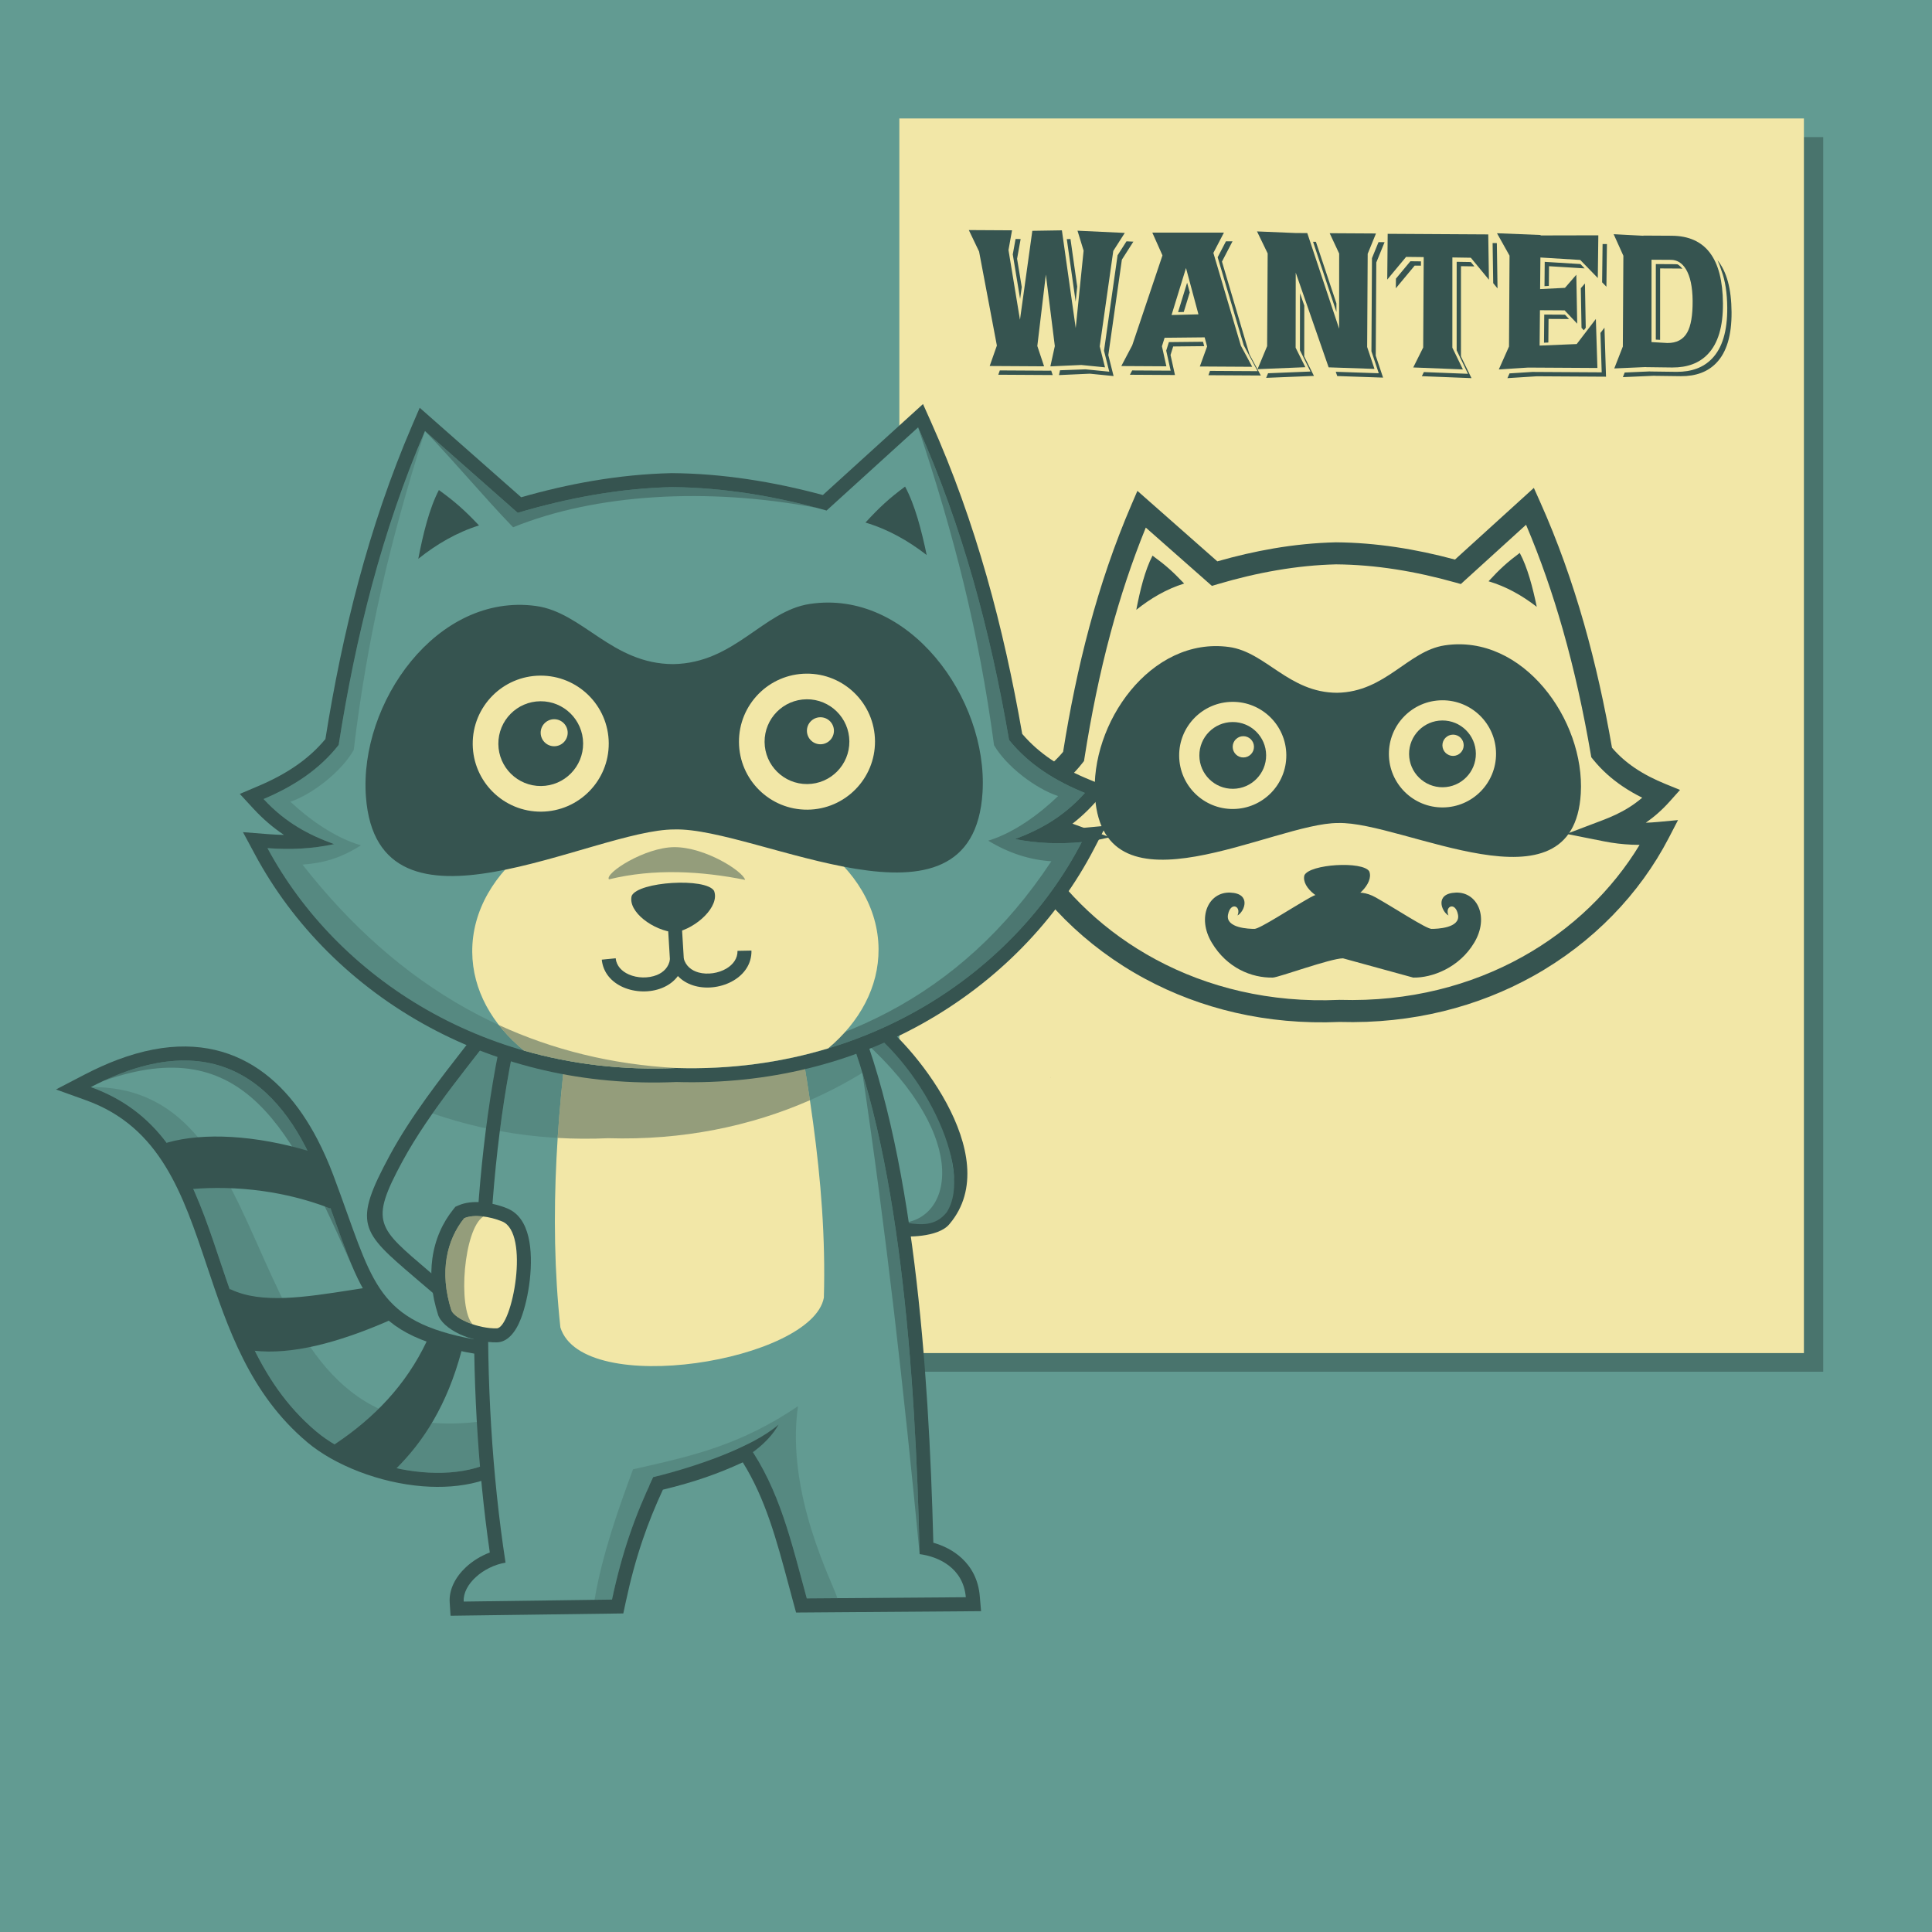 <?xml version="1.0" encoding="UTF-8"?><svg xmlns="http://www.w3.org/2000/svg" viewBox="0 0 2000 2000"><g id="Back"><rect x="-2" y="-2" width="2004" height="2004" fill="#629b92"/></g><g id="Layer_3"><rect x="951" y="141.93" width="936.4" height="1278.07" opacity=".25"/><rect x="931" y="122.63" width="936.4" height="1278.07" fill="#f2e7a7"/><path d="m1383.48,314.13l-21.26-63.83-2.96-.02c6.34,19.04,18.69,56.11,24.21,72.69,0-2.69,0-5.68,0-8.84Zm-298.19,69.61l-50.29-.29-1.57,4.47,56.31.33-1.54-4.61-2.92.11Zm146.34-80.96c-.93-3.46-1.87-6.95-2.73-10.13l-9.37,30.47c1.76-.04,3.8-.1,5.88-.15l6.21-20.19Zm-116.51-6.12l-6.96-49.19-3.81.06,9.17,64.81c.51-5.04,1.06-10.39,1.6-15.68Zm-57.4.57l-4.84-29.37,3.68-20.41-5.26-.03-2.88,15.93,7.59,46.1c.51-3.63,1.08-7.79,1.7-12.23Zm720.23-27.81c1.58,3.31,2.96,6.87,4.1,10.76,3.88,10.29,5.88,23.08,5.99,38.4.17,24.04-5.09,41.59-15.78,52.65-8.84,9.22-21.07,13.78-36.72,13.69l-27.26-.35v-.1s-26.41,1.16-26.41,1.16l-1.87,4.78,32.74-1.44v.1s27.26.35,27.26.35c15.64.09,27.88-4.47,36.72-13.69,10.69-11.06,15.95-28.61,15.78-52.65-.18-24.13-5.03-42-14.54-53.66Zm-232.81-17.78l.62,41.5,4.47,5.42-.7-46.9-4.39-.03Zm173.38,100.18l.03-73.95,20.07.12c1.03,0,2.01.12,2.98.29-1.48-2-3.11-3.53-4.91-4.6-.82-.12-1.65-.19-2.52-.2l-20.07-.12-.03,78.2c1.3.08,2.88.17,4.46.26Zm-114.98-76.25l36.91,2.27c-1.77-1.82-3.31-3.41-4.38-4.5l-36.98-2.28-.23,25.16c1.24-.06,2.8-.14,4.5-.23l.19-20.42Zm33.63,63.79l2.39,2.52c.65-.85,1.32-1.72,1.99-2.6l-.83-45.85-4.28,4.94.74,40.99Zm-34.12-9.22l21.26.12c-1.66-1.76-3.17-3.36-4.26-4.51l-21.46-.12-.26,29.13c1.18-.05,2.72-.11,4.5-.19l.22-24.43Zm53.73,14.49l1.29,40.81-71.73-.42-23.68,1.51-2.19,4.93,30.33-1.93,71.73.42-1.6-50.74-4.14,5.42Zm-134.18-73.38l-14.66-.23-.02,91.66c3.44,7.1,11.76,24.29,11.76,24.29l-45.69-1.8-2.12,4.25,51.41,2.03-10.91-22.5.02-93.41,13.9.22c-1.5-1.82-2.79-3.39-3.7-4.49Zm-349.35-21.1l-7.12-.33-9.23,14.46-14.03,98.79,5.45,21.7-24.55-2.44-26.44.97-1.1,4.99,31.99-1.44,24.55,2.44-5.45-21.7,14.03-98.79,11.9-18.63Zm485.24,42.09l4.45,4.58.55-44.21h-4.51s-.49,39.62-.49,39.62Zm-213.44-3.79l-.1,9.98,19.52-23.48,6.46.07.03-4.46-10.94-.12-14.97,18.01Zm-11.75-37.75l-6.28-.04-6.76,16.58-.56,96.45c2.53,7.56,7.58,22.7,7.58,22.7l-44.52-1.52,1.53,4.41,47.45,1.62-7.58-22.68.56-96.47,8.58-21.05Zm-168.34,20.12l10.94-21.03h-6.8s-8.59,16.53-8.59,16.53l27.02,91.19c2.35,4.37,14.35,26.72,14.35,26.72l-49.31-.29-1.62,4.47,54.24.32-11.78-21.93-28.43-95.97Zm-18.39,87.51c-.24-.89-.74-2.76-1.22-4.54l-35.34.37-2.75,8.81,4.6,20.74-39.84-.23-2.35,4.47,46.65.27-4.6-20.74,2.75-8.81,32.11-.33Zm103.63-41.97c-1.64-4.72-3.15-9.08-4.44-12.79l-.08,59.02c3.24,6.5,10.92,22.02,10.92,22.02l-43.9,1.78-1.99,4.77,49.48-2.02-10.06-20.2.07-52.59Z" fill="#365450"/><path d="m1143.88,380.27l-24.55-2.44-31.99,1.44,4.61-20.98-9.29-74.09-8.83,73.98,7.01,21.04-56.31-.33,7.43-21.15-18.42-97.35-10.63-22.22,44.75.26-3.68,20.41,11.89,72.19,12.79-92.09,30.61-.49,14.31,101.16,8.17-80.13-6.32-20.66,48.94,2.3-11.9,18.63-14.03,98.79,5.45,21.7Z" fill="#365450"/><path d="m1249.58,358.63l-2.53-9.41-41.47.43-2.75,8.81,4.6,20.74-46.65-.27,11.28-21.42,31.32-93.13-10.5-23.56,74.14-.05-10.94,21.03,28.43,95.97,11.78,21.93-54.24-.32,7.54-20.77Zm-8.95-33.23l-12.89-47.93-14.95,48.63,27.84-.7Z" fill="#365450"/><path d="m1424.41,241.69l-8.58,21.05-.56,96.47,7.58,22.68-47.45-1.62-34.06-98.02-.11,77.68,10.06,20.2-49.48,2.02,9.92-23.82.56-95.99-11.03-22.79,40.02,1.67,12.02.07,32.96,98.97.05-77.78-9.83-21.06,47.91.28Z" fill="#365450"/><path d="m1522.6,266.81l-19.1-.3-.02,93.41,10.91,22.5-51.41-2.03,10.3-20.65.54-93.6-18.23-.2-19.52,23.48.45-47.37,104.11.61.7,46.9-18.73-22.74Z" fill="#365450"/><path d="m1593.83,357.76l38.38-1.6,19.82-25.97,1.6,50.74-71.73-.42-30.33,1.93,10.55-23.72.55-94.08-12.98-23.19,45.14,1.8v.48s59.76-.13,59.76-.13l-.55,44.21-18.18-18.71-41.23-2.54-.3,32.7,25.72-1.29,11.76-13.55.91,50.64-13.03-13.79-25.54-.15-.33,36.63Z" fill="#365450"/><path d="m1730.62,244.05c34.97.2,52.63,23.55,52.97,70.03.17,24.04-5.09,41.59-15.78,52.65-8.84,9.22-21.07,13.78-36.72,13.69l-27.26-.35v-.1s-32.74,1.44-32.74,1.44l8.87-22.68.55-93.98-10.05-22.31,30.76,1.62v-.19s29.39.17,29.39.17Zm-4.56,111.03c9.59.06,16.43-3.58,20.54-10.91,3.84-6.82,5.7-17.77,5.6-32.86-.15-14.45-2.48-25.36-7-32.74-3.91-6.35-9.07-9.55-15.47-9.58l-20.07-.12-.04,85.25,16.45.96Z" fill="#365450"/><path d="m1087.77,1114.91c.12.26.15.56.06.86l-.06-.86h0Z" fill="#365450" fill-rule="evenodd"/><path d="m1383.22,584.22c-20.27.48-40.64,2.56-61.09,6.05-20.63,3.51-41.15,8.4-61.56,14.45l-6.03,1.79-4.72-4.17-63.7-56.18c-14.47,35.52-26.46,71.94-36.44,109.07-11.37,42.31-20.14,85.6-27.04,129.58l-.46,2.97-1.82,2.32c-8.79,11.21-18.98,20.48-30.2,28.31-6.38,4.46-13.09,8.43-20.05,12.03,4.62,3.86,9.31,7.15,14.05,10.02,8.74,5.3,17.97,9.29,27.42,12.71l37.44,13.57-38.97,8.36c-9.39,2.01-18.91,3.28-28.55,3.84-2.65.15-5.31.26-7.96.31,28.83,46.01,70.86,86.03,122.94,114.04,53.69,28.87,118.08,45,189.72,41.8l.4-.02h.4c71.67,2.14,135.81-14.94,189.07-44.6,51.66-28.78,93.1-69.42,121.23-115.85-2.65-.01-5.31-.08-7.97-.19-9.64-.42-19.19-1.54-28.6-3.41l-39.07-7.77,37.25-14.13c9.34-3.54,18.48-7.66,27.19-13.12,4.71-2.95,9.36-6.32,13.91-10.22-7.02-3.49-13.79-7.37-20.25-11.74-11.34-7.66-21.66-16.78-30.62-27.86l-1.85-2.29-.51-2.97c-7.54-43.88-16.96-87.03-28.96-129.17-10.52-36.98-23.05-73.22-38.05-108.52l-62.86,57.12-4.66,4.24-6.06-1.7c-41.09-11.51-82.09-18.33-122.95-18.67h0Zm-64.92-16.47c21.43-3.65,42.97-5.84,64.62-6.34h.13s.13,0,.13,0c41.02.34,82.03,6.82,123,17.85l70-63.6,11.65-10.59,6.44,14.39c18.3,40.86,33.21,82.97,45.48,126.05,11.96,42.03,21.4,84.95,28.98,128.53,7.02,8.23,15.01,15.14,23.74,21.03,9.72,6.57,20.4,11.94,31.7,16.54l14.99,6.1-10.79,12.07c-7.97,8.91-16.22,16.04-24.66,21.9,4.13-.13,8.32-.4,12.56-.79l20.81-1.95-9.64,18.59c-29.86,57.57-78.2,108.28-140.35,142.9-56.56,31.51-124.54,49.67-200.37,47.48-75.79,3.31-144.03-13.84-201.05-44.5-62.65-33.69-111.74-83.69-142.45-140.8l-9.92-18.44,20.84,1.64c4.24.33,8.44.54,12.57.61-8.57-5.76-16.93-12.75-24.98-21.49l-11-11.94,14.93-6.33c11.23-4.76,21.83-10.29,31.45-17,8.64-6.03,16.53-13.05,23.42-21.38,6.94-43.69,15.74-86.75,27.07-128.95,11.62-43.26,25.92-85.59,43.6-126.71l6.23-14.48,11.81,10.41,70.93,62.56c19.44-5.55,38.81-10.05,58.1-13.34h0Z" fill="#365450"/><path d="m1350.3,906.11c-3.38,13.07,18,28.64,35.51,29.84,17.24-3.31,36.58-21.36,31.64-33.92-6.71-10.92-61.81-7.57-67.15,4.08h0Z" fill="#365450" fill-rule="evenodd"/><path d="m1225.81,604.07c-12.02-12.67-19.54-19.31-32.73-28.87-7.88,15.2-12.89,35.89-16.79,56.07,14.96-11.91,31.19-21.46,49.53-27.2h0Z" fill="#365450" fill-rule="evenodd"/><path d="m1540.93,601.73c11.84-12.85,19.25-19.6,32.3-29.35,8.1,15.08,13.42,35.69,17.62,55.81-15.12-11.69-31.5-20.99-49.92-26.46h0Z" fill="#365450" fill-rule="evenodd"/><path d="m1384.21,717.16c-50.16-.11-73.73-42.19-111.97-47.4-80.95-11.06-144.3,79.28-138.66,155.45,9.48,128.13,185.22,26.54,251.63,26.77,67.11-1.93,243.63,97.76,251.21-30.5,4.51-76.25-60.17-165.64-140.95-153.38-38.15,5.79-61.1,48.21-111.25,49.06h0Z" fill="#365450" fill-rule="evenodd"/><path d="m1275.72,726.55c30.63-.23,55.65,24.42,55.87,55.05.23,30.63-24.42,55.64-55.05,55.87-30.62.23-55.64-24.42-55.87-55.05-.23-30.63,24.42-55.64,55.05-55.87h0Z" fill="#f2e7a7" fill-rule="evenodd"/><path d="m1275.88,747.44c19.09-.14,34.68,15.22,34.82,34.31.14,19.09-15.22,34.68-34.31,34.82-19.09.14-34.68-15.22-34.82-34.31-.14-19.09,15.22-34.68,34.31-34.82h0Z" fill="#365450" fill-rule="evenodd"/><path d="m1287.01,762.1c6.08-.05,11.05,4.85,11.1,10.93.05,6.08-4.85,11.05-10.93,11.1-6.09.05-11.05-4.85-11.1-10.93-.05-6.08,4.85-11.05,10.94-11.1h0Z" fill="#f2e7a7" fill-rule="evenodd"/><path d="m1492.83,724.93c30.63-.23,55.64,24.42,55.87,55.05.23,30.63-24.42,55.64-55.05,55.87s-55.64-24.42-55.87-55.05c-.23-30.63,24.42-55.64,55.05-55.87h0Z" fill="#f2e7a7" fill-rule="evenodd"/><path d="m1492.99,745.83c19.09-.14,34.68,15.22,34.82,34.31.14,19.09-15.22,34.68-34.3,34.82-19.09.14-34.68-15.22-34.83-34.31-.14-19.09,15.22-34.68,34.31-34.82h0Z" fill="#365450" fill-rule="evenodd"/><path d="m1504.12,760.49c6.09-.05,11.06,4.85,11.1,10.93.05,6.08-4.85,11.05-10.94,11.1s-11.05-4.85-11.09-10.93c-.05-6.08,4.85-11.05,10.93-11.1h0Z" fill="#f2e7a7" fill-rule="evenodd"/><path d="m839.3,1068.37l28.3-17.89,7.74-4.89,30.66,8.41c34.23,21.57,137,142,77,213-12,15-48,13-48,13l-46.31,46.46-5.53,14.31-13.99-6.33-21.66-128.69-7.99-3.6-.5-8.82-6.43-111.91-.48-8.5,7.2-4.55h0Zm36.04,11.55" fill="#365450"/><path d="m847.06,1080.63c9.43-5.96,28.51-19.66,37.94-25.63,67.96,42.82,124,155,95,200-23,29-61.85-5.71-71,18-60.23-27.23,4.71-53.23-55.51-80.46-2.15-37.3-4.29-74.6-6.43-111.91h0Z" fill="#629b92" fill-rule="evenodd"/><path d="m899,1063c65.21,41.65,86,111,90,169,.26,3.8,4,46-55,34,53.79-4.65,72.22-94.24-52-199-1.87-1.58-2.14.48.29.15l16.71-4.15Z" fill="#365450" fill-rule="evenodd" opacity=".5"/><path d="m540.21,1117.9c-7.01-9.75-11.03-18.63-15.05-27.49-1.48-3.27-2.96-6.53-4.62-9.82-5.07,6.61-10.46,13.51-15.98,20.6-25.77,33.05-54.8,70.28-75.37,108.29-27.65,51.11-21.37,56.47,19.33,91.25l5.02,4.29c16.25,13.92,29.26,24.88,42.24,35.83,6.85,5.77,13.7,11.55,21.28,17.98l23.15-240.93h0Zm11.32-39.39c3.9,8.6,7.8,17.22,14.94,26.12l3.7,4.61-.56,5.8-26.35,274.21-2.67,27.78-21.16-18.13c-16.32-13.97-29.32-24.93-42.33-35.9-12.59-10.62-25.17-21.23-42.36-35.94l-5.01-4.29c-56.19-48.01-64.84-55.41-26.07-127.08,21.52-39.78,51.47-78.19,78.06-112.29,9.94-12.75,19.4-24.88,28.09-36.74l11.17-15.25,11.82,14.74c9.38,11.7,14.06,22.03,18.73,32.34h0Z" fill="#365450"/><path d="m555.17,1113.69c-16.52-20.61-17.15-37.86-33.68-58.47-30.31,41.38-75.84,93.34-105.08,147.37-34.32,63.45-25.2,68.13,27.71,113.46,33.47,28.67,51.2,43.17,84.69,71.84,8.78-91.4,17.57-182.81,26.35-274.2h0Z" fill="#629b92" fill-rule="evenodd"/><path d="m555.17,1113.68c-16.52-20.6-17.15-37.85-33.68-58.46-20.8,28.41-48.8,61.8-73.75,97.43,31.84,11.03,65.77,18.89,101.48,22.95l5.95-61.92h0Z" fill="#365450" fill-rule="evenodd" opacity=".25"/><path d="m87.37,1112.51c11.99-6.23,23.32-11.32,34.02-15.35,51.9-19.55,94.25-17.16,128.69-.55,34.13,16.44,59.65,46.61,78.58,83.02,6.2,11.92,11.62,24.26,16.34,36.81,5,13.29,10,27.25,14.61,40.15,31.43,87.84,42.68,119.29,161.15,134.56l9.04,1.16,2.9,8.56c5.72,16.93,6.31,33.66,6.89,50.38.5,14.45,1.01,28.92,5.46,42.1l2.9,8.58-6.48,6.37c-25.63,25.24-64.43,33.4-103.93,30.28-44.68-3.52-91.1-21.69-119.5-45.61-59.48-50.08-82.24-118.01-104.03-183.06-24.66-73.6-47.99-143.23-124.86-170.89l-31.17-11.22,29.38-15.28h0Zm44.22,11.82l-2.62,1.01c66.29,37.3,88.87,104.66,112.57,175.39,20.52,61.26,41.97,125.25,95.19,170.08,24.08,20.27,64.11,35.72,103.1,38.8,28.52,2.25,56-2.21,74.99-16.51-3.22-13.69-3.7-27.26-4.17-40.83-.4-11.44-.8-22.88-3.16-33.68-127.12-18.01-140.21-54.53-175.17-152.27-4.15-11.6-8.66-24.19-14.49-39.69-4.48-11.89-9.41-23.21-14.84-33.64-16.25-31.26-37.6-56.87-65.43-70.29-27.51-13.27-62.25-14.82-105.97,1.63h0Z" fill="#365450"/><path d="m94.05,1125.35c132.24-68.77,201.89,1.96,237.36,96.18,47.01,124.86,43.64,165.43,187.53,184,10.18,30.1,2.18,62.36,12.35,92.46-48.35,47.61-155.28,24.85-203.92-16.11-125.09-105.33-81.39-301.86-233.33-356.53h0Z" fill="#629b92" fill-rule="evenodd"/><path d="m106.87,1119.03c123.96-57.78,190.24,11.38,224.54,102.5,13.94,37.02,23.45,66.63,33.68,90.45h0c-63.32-141.9-111.07-245.21-258.22-192.95h0Z" fill="#365450" fill-rule="evenodd" opacity=".5"/><path d="m525.79,1466.58c.69,10.61,2.04,21.14,5.51,31.41-48.35,47.61-155.28,24.85-203.91-16.1-125.09-105.34-81.39-301.86-233.34-356.54,220.74-1.82,133.05,406.44,431.73,341.23h0Z" fill="#365450" fill-rule="evenodd" opacity=".25"/><path d="m443.65,1387.89c4.78,1.69,9.88,3.28,15.35,4.78,5.51,1.51,11.34,2.92,17.49,4.23.84.18,1.38,1.02,1.21,1.86l-.02.08h0c-7.46,27.82-17.24,51.12-28.75,71.04-11.52,19.94-24.77,36.47-39.16,50.75-.39.39-.94.52-1.43.41h0c-11.06-2.47-21.91-5.78-32.19-9.72-10.38-4-20.2-8.67-29.11-13.85-.75-.44-1-1.4-.57-2.15.12-.21.29-.38.49-.51h0c20.13-13.43,38.44-28.66,54.39-46.17l.08-.09c15.91-17.48,29.49-37.27,40.23-59.87.35-.75,1.24-1.08,1.99-.79h0Z" fill="#365450" fill-rule="evenodd"/><path d="m377.74,1334.25c3.44,6.03,7.1,11.57,11.11,16.64,4.01,5.06,8.41,9.71,13.33,13.99.65.56.72,1.56.16,2.21-.18.22-.41.37-.66.45-26.3,11.4-51.28,20.17-74.52,25.53-23.34,5.39-44.93,7.36-64.36,5.15-.59-.06-1.06-.44-1.27-.95-3.87-7.91-8.17-17.82-12.19-27.66-5.1-12.5-9.74-24.87-12.5-32.86-.28-.81.16-1.7.97-1.99.4-.13.82-.1,1.18.06,31.85,15.12,76.76,8.1,125.77.43,3.76-.59,7.55-1.18,11.35-1.76.64-.11,1.3.19,1.62.76h0Zm-116.2,63.02c-.1-.24-.14-.5-.11-.78l.11.78h0Z" fill="#365450" fill-rule="evenodd"/><path d="m320.64,1192.43c2.24,4.59,4.35,9.22,6.34,13.85,2.06,4.8,4.03,9.71,5.91,14.71,1.88,4.97,3.62,9.69,5.27,14.19,1.53,4.17,3.19,8.76,4.87,13.46.29.81-.14,1.71-.95,2-.37.13-.75.12-1.08,0h0c-23.46-8.98-46.85-14.56-69.06-17.67-26.41-3.7-51.16-3.9-72.46-2.14-.71.06-1.36-.38-1.6-1.02-3.63-7.92-7.53-15.64-11.78-23.08-4.25-7.45-8.85-14.61-13.88-21.42-.51-.7-.37-1.67.33-2.19.18-.13.38-.22.58-.27,19-5.45,41.95-7.32,66.9-5.83,25.15,1.5,52.37,6.43,79.64,14.57.45.14.8.45.98.86h0Zm0,0c.15.33.19.71.08,1.09l-.08-1.09h0Z" fill="#365450" fill-rule="evenodd"/><path d="m579.8,1050.23l-30.21,19.97c-17.37,76.76-27.13,166.63-29.37,259.23-2.33,96.31,3.52,195.55,17.45,286.02l2.18,14.17-14.21,2.33c-8.66,1.42-17.03,5.66-23.16,11.21l54.13-.71c22.46-.29,44.92-.59,65.24-.87,4.78-20.79,10.1-39.52,16.15-57.28,7.18-21.07,15.38-40.76,24.95-60.86l3.01-6.32,6.81-1.59c17.69-4.12,33.49-8.5,48.88-13.85,15.13-5.25,29.94-11.52,45.9-19.45l11.13-5.54,7.19,10.22c31.14,44.35,44.13,92.77,58.47,146.23l1.86,6.89,133.78-.99c-1.23-1.78-2.62-3.37-4.13-4.78-7.11-6.63-17.02-9.94-25.68-11.06l-12.37-1.6-.29-12.44c-2.17-93.3-7.29-197.84-19.67-297.14-11.82-94.82-30.23-184.35-58.97-253.64-47.42-5.07-91.8-4.44-136.16-3.81-46.26.66-92.54,1.31-142.94-4.34h0Zm-51-1.02l39.42-26.06,4.42-2.92,5.27.64c50.58,6.09,97.54,5.42,144.5,4.76,47.88-.68,95.77-1.36,148.24,4.96l8.28,1,3.31,7.6c31.87,73.16,51.87,168.55,64.43,269.33,11.94,95.79,17.18,196.98,19.52,288.49,10.3,2.93,20.87,8.06,29.49,16.1,9.88,9.22,17.11,21.96,18.58,39.15l1.33,15.6-15.7.12-164.64,1.22-11.15.08-2.96-10.82c-.73-2.72-2.72-10.1-4.79-17.84-12.49-46.56-23.91-89.12-47.43-126.82-12.72,5.89-25.06,10.88-37.75,15.29-14.22,4.94-28.86,9.12-44.96,13.03-7.91,17.07-14.76,33.84-20.78,51.52-6.81,19.99-12.62,41.17-17.77,65.28l-2.42,11.3-11.58.16c-23.15.32-49.95.67-76.74,1.02-26.8.35-53.6.7-76.76,1.02l-13.75.19-.89-13.77c-.86-13.3,5.92-26.35,16.85-36.53,6.79-6.32,15.36-11.65,24.67-15.17-12.78-88.47-18.08-184.72-15.81-278.4,2.34-96.73,12.78-190.75,31.42-270.68l1.32-5.67,4.8-3.17h0Z" fill="#365450"/><path d="m576.21,1035.23c-21.42,14.16-18,11.9-39.42,26.07-37.09,159.12-41.34,375.31-13.46,556.35-23.04,3.78-44.44,22.61-43.3,40.29,46.32-.65,107.18-1.4,153.5-2.05,10.57-49.51,23.8-86.89,42.55-126.26,36.55-8.49,65.09-18.05,97.95-34.4,33.02,47.02,44.98,100.18,61.14,159.43,52.68-.39,111.96-.83,164.64-1.22-2.58-30.13-27.98-42.04-47.79-44.61-4.37-187.79-20.58-420.42-83.07-563.87-103.05-12.41-189.68,2.69-292.73-9.72h0Z" fill="#629b92" fill-rule="evenodd"/><path d="m952.01,1608.83c-3.75-161.29-16.25-355.66-59.29-498.2,24.54,163.97,43.2,330.54,59.29,498.2h0Z" fill="#365450" fill-rule="evenodd" opacity=".5"/><path d="m615.42,1656.14h.11s.18,0,.18,0h.28s.29-.01.29-.01h.28s.28,0,.28,0h.29s.28-.01.28-.01h.28s.16,0,.16,0h.13s.28,0,.28,0h.56s.29-.01.29-.01h.28s.28,0,.28,0l1.13-.02h.28s.28-.01.28-.01h.29s.28,0,.28,0h.28s.2,0,.2,0h.08s.29-.01.29-.01h.28s.28,0,.28,0h.29s.56-.01.56-.01h.28s.2,0,.2,0h.08s.28,0,.28,0h.28s.29-.01.29-.01h.28s.28,0,.28,0h.29s.28-.01.28-.01h.18s.1,0,.1,0h.28s.29,0,.29,0h.28s.28-.01.28-.01h.28s.28,0,.28,0h.28s.14,0,.14,0h.14s.28-.01.28-.01h.28s.29,0,.29,0h.28s.28-.01.28-.01h.28s.28,0,.28,0h.08s.2,0,.2,0h.28s.29-.01.29-.01h.28s.28,0,.28,0h.29s.28-.01.28-.01h.28c10.57-49.51,23.8-86.89,42.55-126.26,36.55-8.49,65.09-18.05,97.95-34.4,33.02,47.02,44.98,100.18,61.14,159.43l31.68-.24c-3.85-14.28-53.89-107.73-40.79-198.84-59.16,39.8-106.26,50.91-170.75,65.31-14.05,37.88-31.96,87.72-39.88,135.25h0Z" fill="#365450" fill-rule="evenodd" opacity=".25"/><path d="m576.21,1035.23c-21.42,14.16-18,11.9-39.42,26.07-7.97,34.2-14.42,71.04-19.37,109.6,35.51,6.45,72.98,9.13,112.1,7.38,100.89,3,190.45-23.15,263.2-67.66-7.07-23.41-14.97-45.43-23.78-65.67-103.05-12.41-189.68,2.69-292.73-9.72h0Z" fill="#365450" fill-rule="evenodd" opacity=".25"/><path d="m514.38,1277.91c-5.64-2.32-11.91-3.96-17.61-4.44-2.82-.24-5.42-.22-7.56.14-6.48,9.16-11.11,20.33-12.87,33.18-1.79,13.04-.66,27.85,4.39,44.12,1.1,1.17,5.03,3.11,10.3,5.17,7.16,2.81,15.6,4.7,22.92,4.55,2.82-.05-3.22-2.28-1.83-5.92,3.29-8.58,6.05-20.51,7.46-32.9,1.43-12.6,1.46-25.27-.8-34.7-1.2-5.01-2.67-8.52-4.38-9.25l-.02.05h0Zm-15.21-33.3c8.91.75,18.23,3.13,26.25,6.43v.06c11.48,4.73,18.27,15.5,21.58,29.34,3.1,12.94,3.21,29.09,1.44,44.57-1.68,14.75-5.08,29.3-9.22,40.07-5.64,14.69-14.21,24.32-24.83,24.52-11.22.21-23.67-2.49-33.96-6.52-12.24-4.8-22.45-12.24-26.21-20.17l-.41-.86-.29-.89c-6.83-21.18-8.35-40.77-5.95-58.25,2.74-20.01,10.62-37.19,21.59-50.85l2.28-2.84,3.19-1.4c7.03-3.09,15.65-3.96,24.51-3.2h0Z" fill="#365450"/><path d="m519.9,1264.47c-12.97-5.33-29.39-7.76-39.41-3.35-17.83,22.19-26.1,55.38-13.13,95.62,4.21,8.89,27.93,18.73,46.82,18.38,8.02-.16,16.83-25.3,19.84-51.71,2.95-25.89.32-52.99-14.11-58.94h0Z" fill="#f2e7a7" fill-rule="evenodd"/><path d="m500.41,1259.29c-9.84-1.41-16.74.42-19.92,1.82-17.83,22.19-26.11,55.38-13.13,95.62,2.41,5.09,11.22,10.49,21.85,14.11-15.52-16.95-9.19-98.49,11.2-111.55h0Z" fill="#365450" fill-rule="evenodd" opacity=".5"/><path d="m594.76,1020.02c-17.8,119.99-27.09,238.7-14.65,354.12,23.1,74.02,260.68,34.68,272.75-30.8,3.58-124.62-19.76-239.12-40.34-356.57-74.41,11.36-143.35,21.88-217.76,33.25h0Z" fill="#f2e7a7" fill-rule="evenodd"/><path d="m592.3,1036.96c-6.69,47.26-11.96,94.32-15,141.03,17.04.97,34.46,1.09,52.22.29,77.06,2.3,147.51-12.42,208.91-39.33-4.86-32.79-10.51-65.35-16.3-97.99-78.28-4.13-149.44,3.67-229.82-4h0Z" fill="#365450" fill-rule="evenodd" opacity=".5"/><path d="m695.71,518.73c-25.74.6-51.6,3.25-77.55,7.67-26.19,4.46-52.24,10.67-78.15,18.34l-7.66,2.27-5.99-5.29-80.87-71.32c-18.37,45.1-33.59,91.33-46.26,138.47-14.43,53.71-25.57,108.66-34.32,164.5l-.59,3.77-2.31,2.95c-11.15,14.23-24.09,26-38.34,35.94-8.1,5.66-16.62,10.7-25.46,15.27,5.87,4.89,11.82,9.08,17.83,12.73,11.09,6.72,22.82,11.79,34.81,16.14l47.53,17.22-49.48,10.61c-11.92,2.55-24.01,4.16-36.25,4.87-3.37.2-6.74.33-10.1.39,36.59,58.41,89.96,109.22,156.07,144.77,68.16,36.66,149.91,57.13,240.84,53.07l.51-.02h.51c90.98,2.72,172.41-18.96,240.03-56.62,65.58-36.53,118.18-88.13,153.9-147.07-3.37-.02-6.74-.1-10.11-.24-12.24-.53-24.36-1.95-36.31-4.33l-49.6-9.87,47.29-17.93c11.85-4.49,23.46-9.73,34.51-16.66,5.98-3.75,11.88-8.02,17.66-12.98-8.91-4.43-17.51-9.36-25.7-14.9-14.4-9.73-27.5-21.3-38.87-35.37l-2.35-2.91-.65-3.77c-9.57-55.7-21.53-110.49-36.76-163.98-13.36-46.95-29.27-92.95-48.31-137.77l-79.8,72.51-5.92,5.38-7.69-2.15c-52.16-14.61-104.21-23.26-156.09-23.7h0Zm-82.41-20.9c27.21-4.64,54.55-7.42,82.04-8.05h.17s.17,0,.17,0c52.08.43,104.13,8.66,156.15,22.67l88.87-80.75,14.79-13.44,8.18,18.27c23.23,51.87,42.16,105.33,57.73,160.02,15.19,53.35,27.17,107.85,36.79,163.17,8.91,10.45,19.06,19.22,30.14,26.7,12.33,8.34,25.9,15.16,40.24,20.99l19.03,7.74-13.69,15.33c-10.12,11.32-20.59,20.36-31.31,27.81,5.25-.17,10.57-.5,15.94-1.01l26.42-2.47-12.24,23.6c-37.91,73.08-99.28,137.46-178.17,181.41-71.81,40-158.1,63.06-254.37,60.28-96.22,4.21-182.85-17.57-255.23-56.5-79.53-42.77-141.85-106.24-180.84-178.75l-12.59-23.41,26.46,2.08c5.39.42,10.71.68,15.95.77-10.88-7.31-21.49-16.18-31.71-27.28l-13.97-15.16,18.96-8.04c14.25-6.04,27.71-13.06,39.92-21.59,10.97-7.65,20.98-16.57,29.73-27.15,8.81-55.46,19.98-110.12,34.37-163.7,14.76-54.91,32.9-108.65,55.35-160.86l7.9-18.39,14.99,13.22,90.05,79.42c24.68-7.04,49.27-12.76,73.76-16.93h0Z" fill="#365450"/><path d="m695.61,504.25c-53.29,1.23-106.51,10.86-159.68,26.62-32-28.22-64.01-56.45-96.01-84.67-44.36,103.14-71.68,212.33-89.34,324.96-20.44,26.07-47.48,43.18-77.71,55.99,22.96,24.95,47.74,37.53,73.02,46.69-22.36,4.8-45.39,6-69,4.15,72.15,134.17,227.05,236.36,423.19,227.6,196.25,5.85,349.61-98.63,419.76-233.85-23.58,2.2-46.63,1.34-69.05-3.13,25.14-9.54,49.72-22.49,72.31-47.77-30.41-12.36-57.71-29.06-78.53-54.83-19.32-112.36-48.26-221.13-94.14-323.6-31.58,28.69-63.17,57.39-94.75,86.09-53.4-14.96-106.76-23.81-160.06-24.24h0Z" fill="#629b92" fill-rule="evenodd"/><path d="m695.61,504.25c-53.29,1.23-106.51,10.86-159.68,26.62-32-28.22-64.01-56.45-96.01-84.67,30.39,31.4,60.83,68.24,91.23,99.63,85.12-34.56,201.06-41.69,314.76-20-50.15-13.34-100.24-21.17-150.29-21.58h0Z" fill="#365450" fill-rule="evenodd" opacity=".5"/><path d="m439.92,446.2c-44.36,103.14-71.68,212.33-89.34,324.96-20.44,26.07-47.48,43.18-77.71,55.99,22.96,24.95,47.74,37.53,73.02,46.69-22.36,4.8-45.39,6-69,4.15,72.15,134.17,227.05,236.36,423.19,227.6-161.2-8.61-289.02-85.16-386.89-210.53,22.02-1.66,39.69-6.79,60.48-19.98-26.82-7.67-53.97-27.18-73-45.11,22.71-7.8,52.93-31.2,65.53-53.62,14.2-118.34,37.69-216.49,73.72-330.15h0Z" fill="#365450" fill-rule="evenodd" opacity=".25"/><path d="m950.42,442.41c45.88,102.47,74.83,211.24,94.14,323.6,20.82,25.77,48.12,42.47,78.53,54.83-22.59,25.28-47.18,38.24-72.31,47.77,22.42,4.46,45.47,5.33,69.05,3.13-70.15,135.23-223.51,239.7-419.76,233.85,161.06-11,294.22-71.78,388.29-214.02-22.04-1.33-44.34-8.44-65.34-21.31,26.7-8.06,53.56-27.97,72.33-46.19-22.82-7.47-53.39-30.41-66.32-52.64-15.95-118.12-40.91-215.91-78.61-329.02h0Z" fill="#365450" fill-rule="evenodd" opacity=".5"/><path d="m542.5,1087.6c48.48,13.88,101.33,20.51,157.57,17.99,56.28,1.68,109.02-5.73,157.29-20.33,32.69-27.52,52.41-63.55,52.12-102.86-.63-85.36-95.31-153.87-211.46-153.01-116.15.86-209.79,70.77-209.16,156.13.29,39.32,20.54,75.05,53.64,102.08h0Z" fill="#f2e7a7" fill-rule="evenodd"/><path d="m542.5,1087.6l4.56,1.28,2.29.62.16.05c2.24.6,4.49,1.19,6.74,1.76l2.31.58c2.29.57,4.61,1.12,6.92,1.66l.14.03c2.16.5,4.33,1,6.5,1.46l.46.1,2.36.5.06.02,5.07,1.04,3.18.62,5.16.96.8.15,2.4.42.42.07,4.2.72,4.55.71,3.53.53,5.07.72,3.78.5,5.51.67,2.31.26c2.08.23,4.16.45,6.25.66l2.5.24c2.28.22,4.56.42,6.85.6l1.37.1c2.53.19,5.06.37,7.6.53h.32s.19.04.19.04l.5.02c2.54.15,5.08.28,7.64.39l1.41.06c2.68.11,5.38.2,8.08.27h.13s.02,0,.02,0c2.87.07,5.74.11,8.63.14h.59c2.89.02,5.8.03,8.71,0h.07s.05,0,.05,0c2.81-.03,5.63-.08,8.46-.15l1.07-.03c2.89-.08,5.78-.18,8.69-.31-66.88-3.57-128-18.85-183.63-44.44,7.41,9.5,16.16,18.36,26.06,26.44h0Z" fill="#365450" fill-rule="evenodd" opacity=".5"/><path d="m653.92,927.37c-4.29,16.59,22.86,36.36,45.09,37.88,21.88-4.21,46.44-27.11,40.17-43.07-8.52-13.86-78.47-9.6-85.25,5.18h0Z" fill="#365450" fill-rule="evenodd"/><path d="m637.33,991.97c.8,7.87,6.29,13.53,13.49,16.72,4.46,1.98,9.53,3.05,14.59,3.16,5.09.11,10.14-.72,14.57-2.51,7.01-2.84,12.46-8.29,13.6-16.46l14.34,1.99c-1.95,13.97-10.96,23.15-22.52,27.85-6.28,2.55-13.32,3.73-20.29,3.57-6.99-.15-13.98-1.63-20.15-4.36-11.67-5.17-20.61-14.76-22.01-28.49l14.37-1.46h0Z" fill="#365450"/><path d="m777.91,984.02c.27,13.79-7.44,24.38-18.4,30.93-5.81,3.48-12.57,5.79-19.47,6.79-6.9,1-14.02.69-20.56-1.08-12.03-3.26-22.08-11.28-25.71-24.92l13.95-3.72c2.12,7.97,8.2,12.71,15.51,14.69,4.62,1.25,9.74,1.46,14.78.73,5.05-.73,9.94-2.39,14.1-4.88,6.75-4.04,11.51-10.33,11.36-18.25l14.43-.28h0Z" fill="#365450"/><polygon points="693.74 997.18 689.34 924.78 703.71 923.94 708.11 996.34 693.74 997.18 693.74 997.18" fill="#365450"/><path d="m495.88,543.93c-15.26-16.09-24.81-24.51-41.55-36.65-10,19.3-16.36,45.56-21.32,71.18,18.99-15.12,39.6-27.24,62.87-34.53h0Z" fill="#365450" fill-rule="evenodd"/><path d="m895.92,540.96c15.03-16.32,24.44-24.88,41.01-37.26,10.29,19.15,17.04,45.31,22.37,70.85-19.2-14.84-39.99-26.65-63.37-33.59h0Z" fill="#365450" fill-rule="evenodd"/><path d="m805.98,1474.76c-22.68,40-88.19,62.29-133.77,63.24l3.86-8.37-.19-.35c42.61-10.45,102.09-30.37,130.1-54.52h0Z" fill="#365450" fill-rule="evenodd"/><path d="m696.97,687.49c-63.68-.14-93.6-53.55-142.14-60.18-102.77-14.04-183.18,100.64-176.03,197.35,12.03,162.67,235.14,33.69,319.44,33.98,85.2-2.45,309.29,124.11,318.9-38.72,5.72-96.8-76.39-210.28-178.94-194.71-48.43,7.35-77.57,61.2-141.23,62.28h0Z" fill="#365450" fill-rule="evenodd"/><path d="m559.24,699.41c38.88-.29,70.64,31,70.93,69.88.29,38.88-31,70.64-69.89,70.93-38.88.29-70.64-31-70.93-69.88-.29-38.88,31-70.64,69.88-70.93h0Z" fill="#f2e7a7" fill-rule="evenodd"/><path d="m559.44,725.93c24.23-.18,44.03,19.32,44.21,43.55.18,24.23-19.32,44.03-43.56,44.21-24.23.18-44.02-19.32-44.2-43.55-.18-24.23,19.32-44.03,43.55-44.21h0Z" fill="#365450" fill-rule="evenodd"/><path d="m573.58,744.54c7.72-.06,14.03,6.16,14.09,13.88.06,7.72-6.16,14.03-13.88,14.09-7.72.06-14.03-6.16-14.09-13.88-.06-7.72,6.16-14.03,13.88-14.09h0Z" fill="#f2e7a7" fill-rule="evenodd"/><path d="m834.86,697.36c38.88-.29,70.64,31,70.93,69.88.29,38.88-31,70.64-69.88,70.93-38.88.29-70.64-31-70.93-69.88s31-70.64,69.88-70.93h0Z" fill="#f2e7a7" fill-rule="evenodd"/><path d="m835.06,723.89c24.23-.18,44.02,19.32,44.2,43.56.18,24.23-19.32,44.03-43.55,44.21-24.24.18-44.03-19.32-44.21-43.55-.18-24.23,19.32-44.03,43.56-44.21h0Z" fill="#365450" fill-rule="evenodd"/><path d="m849.19,742.5c7.73-.06,14.03,6.16,14.09,13.88.06,7.72-6.15,14.03-13.88,14.09-7.72.06-14.02-6.16-14.08-13.88-.06-7.72,6.15-14.03,13.87-14.09h0Z" fill="#f2e7a7" fill-rule="evenodd"/><path d="m630.36,910.32c46.68-11.47,95.8-8.56,140.96.52-1.93-8.62-40.91-33.9-73.26-33.88-30.85.19-72.41,27.25-67.7,33.36h0Z" fill="#365450" fill-rule="evenodd" opacity=".5"/><path d="m1317.62,1011.99c5.93-.12,59.88-19.93,72.65-19.93l72.66,19.93c19.09.43,47.48-9.87,63.2-36.17,15.72-26.3,3.29-52.61-19-51.8-22.27.81-14.97,19.64-7.67,23.66-4.19-9.75,7.32-14.6,9.87-.72,2.56,13.87-21.92,14.62-27.4,14.62s-37.61-21.19-57.72-32.53c-20.1-11.31-33.61,0-33.61,0,0,0-.11,1.69-.31,4.52-.22-2.83-.33-4.52-.33-4.52,0,0-13.53-11.31-33.61,0-20.1,11.33-52.26,32.53-57.74,32.53s-29.95-.74-27.4-14.62c2.57-13.88,14.07-9.04,9.87.72,7.32-4.01,14.62-22.84-7.67-23.66-22.27-.81-34.7,25.49-18.98,51.8,15.69,26.3,41.27,36.61,63.2,36.17Z" fill="#365450"/></g></svg>